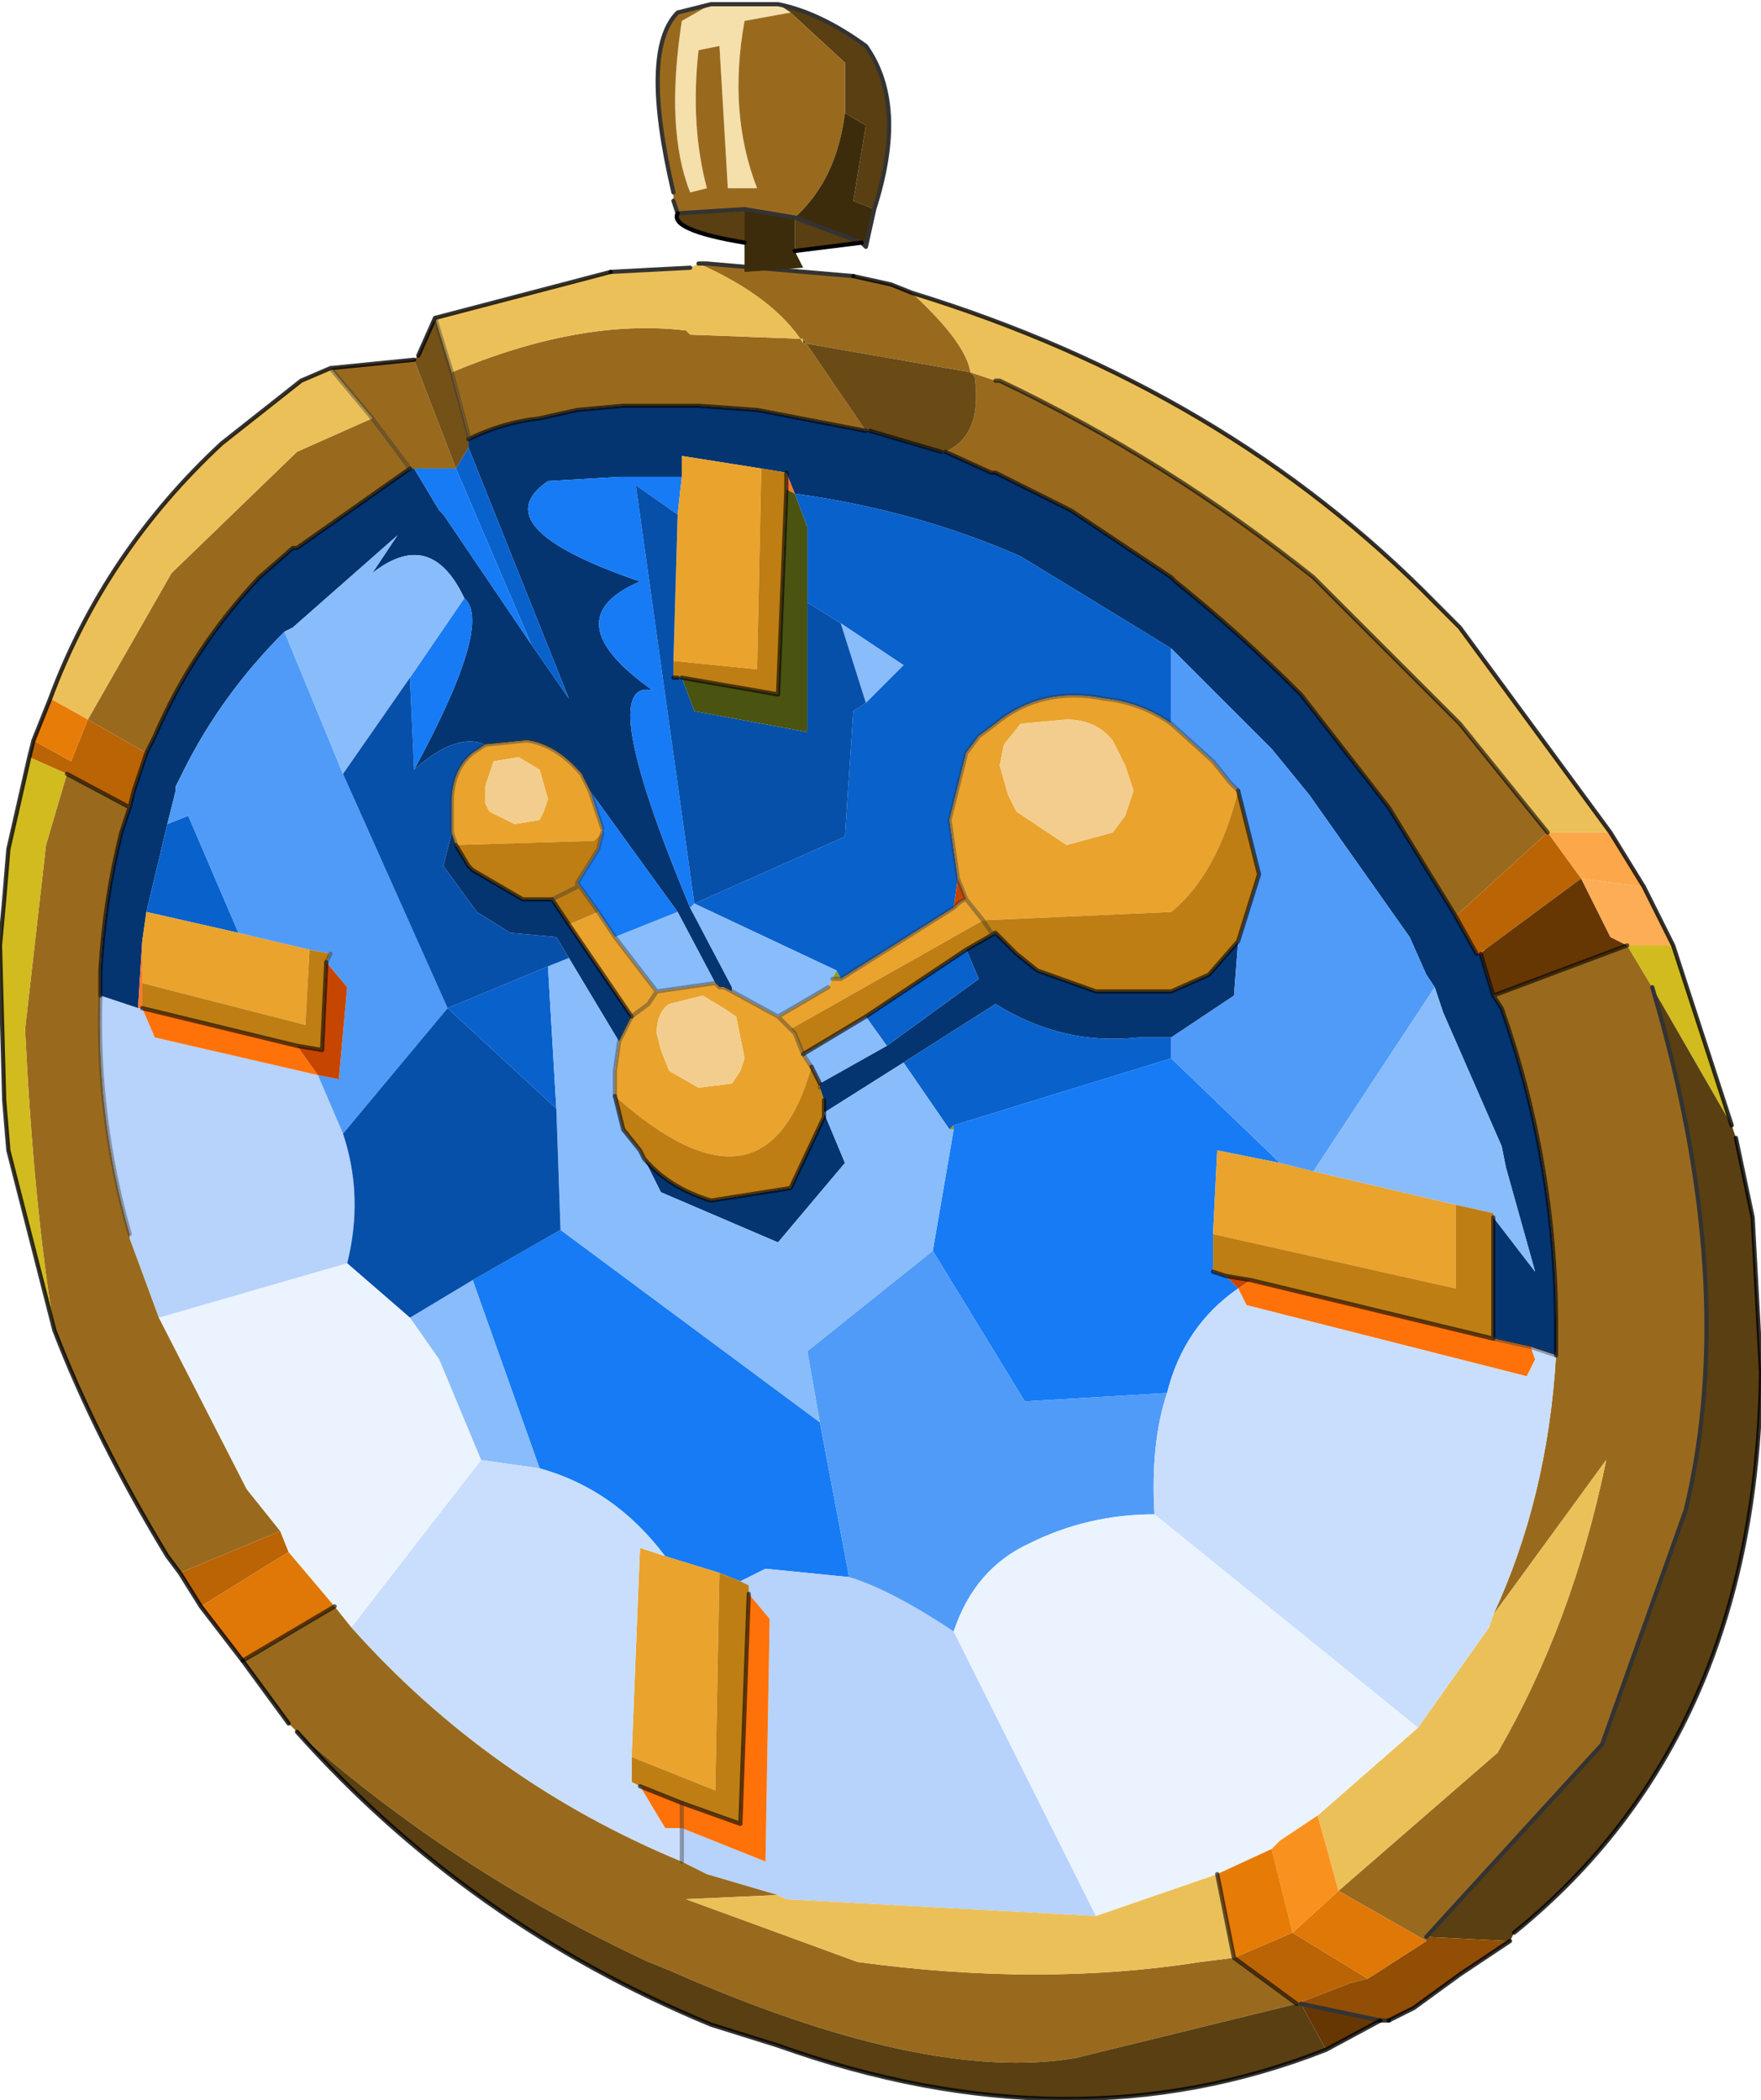 <?xml version="1.0"?>
<svg xmlns="http://www.w3.org/2000/svg" xmlns:xlink="http://www.w3.org/1999/xlink" width="21.05px" height="25.1px"><g transform="matrix(1, 0, 0, 1, -264.45, -187.9)"><use xlink:href="#object-0" width="21.05" height="25.1" transform="matrix(1, 0, 0, 1, 264.45, 187.9)"/></g><defs><g transform="matrix(1, 0, 0, 1, -264.45, -187.9)" id="object-0"><path fill-rule="evenodd" fill="#996a1e" stroke="none" d="M272.8 191.05L272.9 191.05L274.65 191.2L275.1 191.3L275.35 191.4Q276 192 276.05 192.35L274.05 192Q273.7 191.45 272.8 191.05M274.8 193.05L273.5 192.8L272.8 192.75L271.9 192.75L271.35 192.8L270.9 192.9Q270.45 192.95 270.05 193.15L270.05 193.25L270.05 193.1L269.85 192.35Q271.4 191.7 272.65 191.85L272.7 191.9L274.05 191.95L274.8 193.05M269.4 193.5L269.35 193.5L268 194.45L267.95 194.45L267.55 194.8Q266.75 195.65 266.3 196.7L266.2 196.9L265.5 196.5L266.5 194.75L268 193.3L268.9 192.9L269.35 193.5L268.9 192.9L268.4 192.3L269.4 192.2L269.9 193.5L269.4 193.5M266 197.55L265.9 197.85Q265.7 198.65 265.65 199.5L265.65 199.8Q265.6 201.25 266 202.65L266 202.7L266.35 203.65L267.4 205.7L267.8 206.2L266.6 206.7L266.45 206.5Q265.6 205.1 265.1 203.8Q264.85 202.3 264.75 200.2L265 198L265.25 197.15L266 197.55M283.05 204.1L283.05 203.75Q283.05 201.8 282.4 199.95L282.3 199.8L283.9 199.2L284.2 199.7Q285.25 203.25 284.6 205.95L283.6 208.75L281.5 211.05L281.5 211.1L280.45 210.5L282.35 208.85Q283.25 207.3 283.65 205.35L282.3 207.2Q282.95 205.8 283.05 204.1M281.85 198.85L281.05 197.55L280 196.2Q279.25 195.45 278.5 194.85L278.45 194.8L277.25 194L276.35 193.55L276.3 193.55L275.75 193.3Q276.2 193.1 276.1 192.4L276.05 192.35L276.35 192.45L276.4 192.45Q278.4 193.4 280.15 194.8L281.9 196.55L282.95 197.85L281.85 198.85M270.05 193.15L270.05 193.1L270.05 193.15M268 208.6L267.9 208.5L267.35 207.75L268.45 207.1L268.65 207.35Q270.3 209.2 272.6 210.15L272.9 210.3L273.75 210.55L272.65 210.6L274.7 211.35Q276.9 211.65 278.8 211.35L279.2 211.3L279.95 211.85L277.3 212.5Q275.5 212.8 272.45 211.45L272.2 211.35Q269.85 210.25 268 208.6"/><path fill-rule="evenodd" fill="#ecc059" stroke="none" d="M272.8 191.05Q273.7 191.45 274.05 192L274.05 191.95L272.7 191.9L272.65 191.85Q271.4 191.7 269.85 192.35L269.65 191.7L271.75 191.15L272.7 191.1L272.8 191.05M276.05 192.35Q276 192 275.35 191.4Q279.1 192.55 281.6 195.1L281.9 195.4L283.7 197.85L282.95 197.85L281.9 196.55L280.15 194.8Q278.4 193.4 276.4 192.45L276.35 192.45L276.05 192.35M265.05 196.25Q265.7 194.5 267.1 193.2L268.05 192.45L268.4 192.3L268.9 192.9L268 193.3L266.5 194.75L265.5 196.5L265.05 196.25M281.4 208.55L282.25 207.35L282.3 207.2L283.65 205.35Q283.25 207.3 282.35 208.85L280.45 210.5L280.2 209.6L281.4 208.55M279.2 211.3L278.8 211.35Q276.9 211.65 274.7 211.35L272.65 210.6L273.75 210.55L273.85 210.6L277.55 210.8L279 210.3L279.2 211.3"/><path fill-rule="evenodd" fill="#6a4a15" stroke="none" d="M274.05 192L276.05 192.35L276.1 192.4Q276.2 193.1 275.75 193.3L275.7 193.3L274.85 193.05L274.8 193.05L274.05 191.95L274.05 192"/><path fill-rule="evenodd" fill="#043571" stroke="none" d="M270.05 193.15Q270.45 192.95 270.9 192.9L271.35 192.8L271.9 192.75L272.8 192.75L273.5 192.8L274.8 193.05L274.85 193.05L275.7 193.3L275.75 193.3L276.3 193.55L276.35 193.55L277.25 194L278.45 194.8L278.5 194.85Q279.25 195.45 280 196.2L281.05 197.55L281.85 198.85L282.1 199.3L282.15 199.3L282.3 199.8L282.4 199.95Q283.05 201.8 283.05 203.75L283.05 204.1L282.75 204L282.3 203.9L282.3 202.45L282.8 203.1L282.45 201.85L282.4 201.6L281.7 200L281.6 199.7L281.5 199.55L281.3 199.1L280.1 197.4L279.65 196.85L279.6 196.8L278.45 195.65L276.65 194.55Q275.4 194 273.95 193.8L273.85 193.55L273.55 193.5L272.6 193.35L272.6 193.6L272 193.6L271.85 193.6L271 193.65Q270.2 194.2 272.1 194.85Q271.05 195.3 272.25 196.15Q271.55 196 272.7 198.75L273.2 199.7L273.2 199.75L273.1 199.7L273.05 199.7L273 199.65L272.55 198.8L271.5 197.35L271.4 197.15Q271.1 196.8 270.75 196.75L270.25 196.8Q269.9 196.65 269.4 197.1Q270.35 195.35 270 195.05Q269.6 194.2 268.9 194.75L269.2 194.3L267.95 195.4L267.85 195.45Q267.1 196.2 266.65 197.1L266.55 197.3L266.55 197.35L266.45 197.75L266.2 198.8L266.15 199.15L266.1 199.95L265.65 199.8L265.65 199.5Q265.7 198.65 265.9 197.85L266 197.55L266.05 197.35L266.2 196.9L266.3 196.7Q266.75 195.65 267.55 194.8L267.95 194.45L268 194.45L269.35 193.5L269.4 193.5L269.7 194L269.75 194.05L270.8 195.6L271.25 196.25L270.05 193.25L270.05 193.15M276 199.25L276.35 199.05L276.6 199.3L276.85 199.5L277.55 199.75L278.45 199.75L278.9 199.55L279.25 199.15L279.2 199.8L278.45 200.3L278.05 200.3Q277.15 200.4 276.35 199.9L275.25 200.6L274.3 201.2L274.55 201.8L273.75 202.75L272.35 202.15L272.15 201.75Q272.45 202.1 272.95 202.25L273.9 202.1L274.3 201.25L274.3 201.15L274.3 201.05L274.25 200.9L274.25 200.85L275.05 200.4L276.15 199.6L276 199.25M269.85 197.85L269.9 198L270.05 198.25L270.1 198.3L270.7 198.65L271.05 198.65L271.25 198.95L272 200.05L271.85 200.35L271.25 199.35L271.1 199.1L270.55 199.05L270.15 198.8L269.75 198.25L269.85 197.85"/><path fill-rule="evenodd" fill="#0961cc" stroke="none" d="M270.05 193.25L271.25 196.25L270.8 195.6L269.9 193.5L270.05 193.25M266.2 198.8L266.45 197.75L266.7 197.65L267.3 199.05L266.2 198.8M273.95 193.8Q275.4 194 276.65 194.55L278.45 195.65L278.45 196.55Q278.1 196.3 277.65 196.25Q276.9 196.1 276.35 196.55L276.15 196.7L276 196.9L275.8 197.7L275.9 198.4L275.85 198.75L274.5 199.6L274.45 199.5L272.75 198.7L274.55 197.9L274.65 196.4L274.8 196.3L275.25 195.85L274.5 195.35L274.1 195.1L274.1 194.2L273.95 193.8M274.8 200.05L276 199.25L276.15 199.6L275.05 200.4L274.8 200.05M275.25 200.6L276.35 199.9Q277.15 200.4 278.05 200.3L278.45 200.3L278.45 200.55L275.85 201.35L275.8 201.4L275.25 200.6M269.8 199.95L271 199.45L271.1 201.15L269.8 199.95"/><path fill-rule="evenodd" fill="#167bf5" stroke="none" d="M270.8 195.6L269.75 194.05L269.7 194L269.4 193.5L269.9 193.5L270.8 195.6M270 195.05Q270.35 195.35 269.4 197.1L269.35 196L270 195.05M271.5 197.35L272.55 198.8L271.8 199.1L271.6 198.8L271.35 198.45L271.6 198.05L271.65 197.85L271.65 197.8L271.5 197.35M272.7 198.75Q271.55 196 272.25 196.15Q271.05 195.3 272.1 194.85Q270.2 194.2 271 193.65L271.85 193.6L272 193.6L272.6 193.6L272.55 194.05L272.05 193.7L272.75 198.7L272.7 198.75M279.25 203.3Q278.6 203.75 278.4 204.55L276.7 204.65L275.6 202.85L275.85 201.4L275.85 201.35L278.45 200.55L279.75 201.8L279 201.65L278.95 202.65L278.95 203.1L279.1 203.15L279.25 203.3M274.25 204.9L274.6 206.75L273.6 206.65L273.3 206.8L273.05 206.7L272.4 206.5Q271.8 205.7 270.9 205.45L270.1 203.2L271.15 202.6L274.25 204.9"/><path fill-rule="evenodd" fill="#f05400" stroke="none" d="M269.75 194.05L269.7 194L269.75 194.05M273.2 199.75L273.2 199.7L273.2 199.75"/><path fill-rule="evenodd" fill="#ba6405" stroke="none" d="M266.2 196.9L266.05 197.35L266 197.55L265.25 197.15L264.8 196.95L264.85 196.75L265.3 197L265.5 196.5L266.2 196.9M282.1 199.3L281.85 198.85L282.95 197.85L283.35 198.4L282.2 199.25L282.1 199.3M266.85 207.1L266.6 206.7L267.8 206.2L267.9 206.45L266.85 207.1M280.8 211.55L280.6 211.6L279.95 211.85L279.2 211.3L279.9 211L280.8 211.55"/><path fill-rule="evenodd" fill="#b7d2fb" stroke="none" d="M265.65 199.8L266.1 199.95L266.15 199.95L266.3 200.3L268.25 200.75L268.55 201.45Q268.8 202.2 268.6 203L266.35 203.65L266 202.7L266 202.65Q265.6 201.25 265.65 199.8M273.3 206.8L273.6 206.65L274.6 206.75Q275.1 206.9 275.85 207.4L277.55 210.8L273.85 210.6L273.75 210.55L272.9 210.3L272.6 210.15L272.6 209.75L273.6 210.15L273.65 207.25L273.4 206.95L273.4 206.85L273.3 206.8"/><path fill-rule="evenodd" fill="#ff7629" stroke="none" d="M266.1 199.95L266.15 199.15L266.15 199.65L266.15 199.95L266.1 199.95M273.85 193.55L273.95 193.8L273.85 193.75L273.85 193.55"/><path fill-rule="evenodd" fill="#eaa32d" stroke="none" d="M266.15 199.15L266.2 198.8L267.3 199.05L268.15 199.25L268.1 200.15L266.15 199.65L266.15 199.15M270.25 196.8L270.75 196.75Q271.1 196.8 271.4 197.15L271.5 197.35L271.65 197.8L271.65 197.85L271.55 197.95L269.9 198L269.85 197.85L269.85 197.55L269.85 197.5Q269.85 197.1 270.1 196.9L270.25 196.8M273 199.65L273.05 199.7L273.1 199.7L273.2 199.75L273.75 200.05L274.35 199.7L274.4 199.6L274.5 199.6L275.85 198.75Q275.95 198.65 276 198.65L276.2 198.9L273.9 200.2L273.95 200.25L274.05 200.5L274.15 200.65Q273.6 202.6 271.8 201L271.8 200.7L271.85 200.35L272 200.05L271.25 198.95L271.6 198.8L271.8 199.1L272.3 199.75L272.2 199.9L272 200.05L272.2 199.9L272.3 199.75L273 199.65M272.6 193.6L272.6 193.35L273.55 193.5L273.5 195.9L272.5 195.8L272.55 194.05L272.6 193.6M275.9 198.4L275.8 197.7L276 196.9L276.15 196.7L276.35 196.55Q276.9 196.1 277.65 196.25Q278.1 196.3 278.45 196.55L278.95 197L279.15 197.25L279.25 197.35Q279 198.35 278.45 198.8L276.2 198.9L276 198.65L275.9 198.4M276.4 197.05L276.5 197.4L276.6 197.6L277.2 198L277.75 197.85L277.9 197.65L278 197.35L277.9 197.05L277.75 196.75Q277.55 196.5 277.2 196.5L276.65 196.55L276.45 196.8L276.4 197.05M281.85 202.3L281.85 203.3L278.95 202.65L279 201.65L279.75 201.8L280.15 201.9L281.85 202.3M273.9 200.2L273.75 200.05L273.9 200.2M273.1 199.95L272.85 199.8L272.45 199.9Q272.3 200 272.3 200.25L272.35 200.45L272.45 200.7L272.8 200.9L273.2 200.85L273.3 200.7L273.35 200.55L273.25 200.05L273.1 199.95M272.4 206.5L273.05 206.7L273 209.3L272 208.9L272.1 206.4L272.4 206.5M270.35 197L270.25 197.3L270.25 197.5L270.3 197.6L270.6 197.75L270.9 197.7L270.95 197.6L271 197.45L270.9 197.1L270.65 196.95L270.35 197"/><path fill-rule="evenodd" fill="#509bf8" stroke="none" d="M266.45 197.75L266.55 197.35L266.55 197.3L266.65 197.1Q267.1 196.2 267.85 195.45L268.55 197.15L269.8 199.95L268.55 201.45L268.25 200.75L268.5 200.8L268.6 199.7L268.35 199.4L268.4 199.3L268.15 199.25L267.3 199.05L266.7 197.65L266.45 197.75M278.45 195.65L279.6 196.8L279.65 196.85L280.1 197.4L281.3 199.1L281.5 199.55L281.6 199.7L280.15 201.9L279.75 201.8L278.45 200.55L278.45 200.3L279.2 199.8L279.25 199.15L279.5 198.35L279.25 197.35L279.15 197.25L278.95 197L278.45 196.55L278.45 195.65M278.4 204.55Q278.2 205.15 278.25 206Q277.45 206 276.75 206.35Q276.1 206.65 275.85 207.4Q275.1 206.9 274.6 206.75L274.25 204.9L274.1 204.05L275.6 202.85L276.7 204.65L278.4 204.55"/><path fill-rule="evenodd" fill="#89bcfa" stroke="none" d="M267.85 195.45L267.95 195.4L269.2 194.3L268.9 194.75Q269.6 194.2 270 195.05L269.35 196L268.55 197.15L267.85 195.45M272.55 198.8L273 199.65L272.3 199.75L271.8 199.1L272.55 198.8M273.2 199.7L272.7 198.75L272.75 198.7L274.45 199.5L274.4 199.6L274.35 199.7L273.75 200.05L273.2 199.75L273.2 199.7M281.6 199.7L281.7 200L282.4 201.6L282.45 201.85L282.8 203.1L282.3 202.45L282.3 202.4L281.85 202.3L280.15 201.9L281.6 199.7M274.5 195.35L275.25 195.85L274.8 196.3L274.5 195.35M274.05 200.5L274.8 200.05L275.05 200.4L274.25 200.85L274.15 200.65L274.05 200.5M275.25 200.6L275.8 201.4L275.85 201.4L275.6 202.85L274.1 204.05L274.25 204.9L271.15 202.6L271.1 201.15L271 199.45L271.25 199.35L271.85 200.35L271.8 200.7L271.8 201L271.9 201.4L272.1 201.65L272.15 201.75L272.35 202.15L273.75 202.75L274.55 201.8L274.3 201.2L275.25 200.6M270.1 203.2L270.9 205.45L270.2 205.35L269.7 204.15L269.35 203.65L270.1 203.2"/><path fill-rule="evenodd" fill="#0650aa" stroke="none" d="M269.4 197.1Q269.9 196.65 270.25 196.8L270.1 196.9Q269.85 197.1 269.85 197.5L269.85 197.55L269.85 197.85L269.75 198.25L270.15 198.8L270.55 199.05L271.1 199.1L271.25 199.35L271 199.45L269.8 199.95L268.55 197.15L269.35 196L269.4 197.1M272.6 196L272.75 196.4L274.1 196.65L274.1 195.1L274.5 195.35L274.8 196.3L274.65 196.4L274.55 197.9L272.75 198.7L272.05 193.7L272.55 194.05L272.5 195.8L272.5 196L272.55 196L272.6 196M271.15 202.6L270.1 203.2L269.35 203.65L268.6 203Q268.8 202.2 268.55 201.45L269.8 199.95L271.1 201.15L271.15 202.6"/><path fill-rule="evenodd" fill="#bf7e13" stroke="none" d="M273.55 193.5L273.85 193.55L273.85 193.75L273.75 196.2L272.6 196L272.55 196L272.5 196L272.5 195.8L273.5 195.9L273.55 193.5M282.3 202.45L282.3 203.9L279.4 203.2L279.1 203.15L278.95 203.1L278.95 202.65L281.85 203.3L281.85 202.3L282.3 202.4L282.3 202.45M276.2 198.9L276.3 199.05L276.35 199.05L276.3 199.05L276.2 198.9L273.9 200.2L273.95 200.25L274.05 200.5L274.8 200.05L276 199.25L276.35 199.05L276.6 199.3L276.85 199.5L277.55 199.75L278.45 199.75L278.9 199.55L279.25 199.15L279.5 198.35L279.25 197.35Q279 198.35 278.45 198.8L276.2 198.9M274.25 200.85L274.25 200.9L274.3 201.05L274.3 201.15L274.3 201.25L273.9 202.1L272.95 202.25Q272.45 202.1 272.15 201.75L272.1 201.65L271.9 201.4L271.8 201Q273.6 202.6 274.15 200.65L274.25 200.85M273.05 206.7L273.3 206.8L273.4 206.85L273.4 206.95L273.3 209.7L272.6 209.45L272.1 209.25L272 209.2L272 208.9L273 209.3L273.05 206.7M271.25 198.95L271.05 198.65L270.7 198.65L270.1 198.3L270.05 198.25L269.9 198L271.55 197.95L271.65 197.85L271.6 198.05L271.35 198.45L271.6 198.8L271.25 198.95M271.05 198.65L271.35 198.5L271.35 198.45L271.35 198.5L271.05 198.65M266.15 199.65L268.1 200.15L268.15 199.25L268.4 199.3L268.35 199.4L268.3 200.45L268 200.4L266.15 199.95L266.15 199.65"/><path fill-rule="evenodd" fill="#ff7209" stroke="none" d="M282.3 203.9L282.75 204L282.8 204.15L282.7 204.35L279.35 203.5L279.25 203.3L279.4 203.2L282.3 203.9M273.4 206.95L273.65 207.25L273.6 210.15L272.6 209.75L272.6 209.45L273.3 209.7L273.4 206.95M272.6 209.45L272.6 209.75L272.4 209.75L272.1 209.25L272.6 209.45M268 200.4L268.25 200.75L266.3 200.3L266.15 199.95L268 200.4"/><path fill-rule="evenodd" fill="#c9defc" stroke="none" d="M282.75 204L283.05 204.1Q282.95 205.8 282.3 207.2L282.25 207.35L281.4 208.55L278.25 206Q278.2 205.15 278.4 204.55Q278.6 203.75 279.25 203.3L279.35 203.5L282.7 204.35L282.8 204.15L282.75 204M270.9 205.45Q271.8 205.7 272.4 206.5L272.1 206.4L272 208.9L272 209.2L272.1 209.25L272.4 209.75L272.6 209.75L272.6 210.15Q270.3 209.2 268.65 207.35L270.2 205.35L270.9 205.45"/><path fill-rule="evenodd" fill="#673703" stroke="none" d="M282.3 199.8L282.15 199.3L282.2 199.25L283.35 198.4L283.7 199.1L283.9 199.2L282.3 199.8M280.95 212.05L280.3 212.4L280 211.85L280.95 212.05"/><path fill-rule="evenodd" fill="#ed4900" stroke="none" d="M282.15 199.3L282.1 199.3L282.2 199.25L282.15 199.3"/><path fill-rule="evenodd" fill="#745116" stroke="none" d="M269.85 192.35L270.05 193.1L270.05 193.25L269.9 193.5L269.4 192.2L269.45 192.15L269.65 191.7L269.85 192.35"/><path fill-rule="evenodd" fill="#fba74a" stroke="none" d="M282.95 197.85L283.7 197.85L284.1 198.5L283.35 198.4L282.95 197.85"/><path fill-rule="evenodd" fill="#4a530f" stroke="none" d="M273.95 193.8L274.1 194.2L274.1 195.1L274.1 196.65L272.75 196.4L272.6 196L273.75 196.2L273.85 193.75L273.95 193.8"/><path fill-rule="evenodd" fill="#8f9f1c" stroke="none" d="M274.45 199.5L274.5 199.6L274.4 199.6L274.45 199.5M275.8 201.4L275.85 201.35L275.85 201.4L275.8 201.4M271.65 197.85L271.65 197.8L271.65 197.85"/><path fill-rule="evenodd" fill="#c64500" stroke="none" d="M275.85 198.75L275.9 198.4L276 198.65Q275.95 198.65 275.85 198.75M279.1 203.15L279.4 203.2L279.25 203.3L279.1 203.15M268.35 199.4L268.6 199.7L268.5 200.8L268.25 200.75L268 200.4L268.3 200.45L268.35 199.4"/><path fill-rule="evenodd" fill="#f3cd8d" stroke="none" d="M276.4 197.05L276.45 196.8L276.65 196.55L277.2 196.5Q277.55 196.5 277.75 196.75L277.9 197.05L278 197.35L277.9 197.65L277.75 197.85L277.2 198L276.6 197.6L276.5 197.4L276.4 197.05M273.1 199.95L273.25 200.05L273.35 200.55L273.3 200.7L273.2 200.85L272.8 200.9L272.45 200.7L272.35 200.45L272.3 200.25Q272.3 200 272.45 199.9L272.85 199.8L273.1 199.95M270.35 197L270.65 196.95L270.9 197.1L271 197.45L270.95 197.6L270.9 197.7L270.6 197.75L270.3 197.6L270.25 197.5L270.25 197.3L270.35 197"/><path fill-rule="evenodd" fill="#fcad56" stroke="none" d="M283.9 199.2L283.7 199.1L283.35 198.4L284.1 198.5L284.45 199.2L283.9 199.2"/><path fill-rule="evenodd" fill="#d1bb1f" stroke="none" d="M283.9 199.2L284.45 199.2L285.15 201.35L284.2 199.7L283.9 199.2M265.1 203.8L264.55 201.65L264.5 201.05L264.45 199.2L264.5 198.65L264.55 198.05L264.8 196.95L265.25 197.15L265 198L264.75 200.2Q264.85 202.3 265.1 203.8"/><path fill-rule="evenodd" fill="#593f11" stroke="none" d="M284.2 199.7L285.15 201.35L285.2 201.5L285.4 202.45L285.5 204.3Q285.45 208.65 282.55 211L282.5 211.1L281.5 211.05L283.6 208.75L284.6 205.95Q285.25 203.25 284.2 199.7M280.3 212.4Q277.25 213.6 273.75 212.35L272.95 212.1Q270.05 210.9 268 208.6Q269.85 210.25 272.2 211.35L272.45 211.45Q275.5 212.8 277.3 212.5L279.95 211.85L280 211.85L280.3 212.4"/><path fill-rule="evenodd" fill="#914e04" stroke="none" d="M282.5 211.1L281.9 211.5L281.35 211.9L281.15 212L281.05 212.05L280.95 212.05L280 211.85L279.95 211.85L280.6 211.6L280.8 211.55L281.5 211.1L281.5 211.05L282.5 211.1"/><path fill-rule="evenodd" fill="#df7806" stroke="none" d="M267.35 207.75L266.85 207.1L267.9 206.45L268.45 207.1L267.35 207.75M279.9 211L280.45 210.5L281.5 211.1L280.8 211.55L279.9 211"/><path fill-rule="evenodd" fill="#e77c07" stroke="none" d="M264.85 196.75L265.05 196.25L265.5 196.5L265.3 197L264.85 196.75"/><path fill-rule="evenodd" fill="#ebf3fe" stroke="none" d="M278.25 206L281.4 208.55L280.2 209.6L279.75 209.9L279.65 210L279 210.3L277.55 210.8L275.85 207.4Q276.1 206.65 276.75 206.35Q277.45 206 278.25 206M268.65 207.35L268.45 207.1L267.9 206.45L267.8 206.2L267.4 205.7L266.35 203.65L268.6 203L269.35 203.65L269.7 204.15L270.2 205.35L268.65 207.35"/><path fill-rule="evenodd" fill="#f9911e" stroke="none" d="M280.2 209.6L280.45 210.5L279.9 211L279.65 210L279.75 209.9L280.2 209.6"/><path fill-rule="evenodd" fill="#e67b06" stroke="none" d="M279.65 210L279.9 211L279.2 211.3L279 210.3L279.65 210"/><path fill="none" stroke="#333333" stroke-width="0.05" stroke-linecap="round" stroke-linejoin="round" d="M274.65 191.2L272.9 191.05L272.8 191.05M281.05 212.05L280.95 212.05L280 211.85M271.75 191.15L272.7 191.1M281.5 211.05L283.6 208.75L284.6 205.95Q285.25 203.25 284.2 199.7"/><path fill="none" stroke="#000000" stroke-opacity="0.8" stroke-width="0.05" stroke-linecap="round" stroke-linejoin="round" d="M275.35 191.4L275.1 191.3L274.65 191.2M283.7 197.85L281.9 195.4L281.6 195.1Q279.1 192.55 275.35 191.4M284.45 199.2L284.1 198.5L283.7 197.85M285.15 201.35L284.45 199.2M285.2 201.5L285.4 202.45L285.5 204.3Q285.45 208.65 282.55 211M282.5 211.1L281.9 211.5L281.35 211.9L281.15 212L281.05 212.05M280.95 212.05L280.3 212.4Q277.25 213.6 273.75 212.35L272.95 212.1Q270.05 210.9 268 208.6M267.9 208.5L267.35 207.75L266.85 207.1L266.6 206.7L266.45 206.5Q265.6 205.1 265.1 203.8L264.55 201.65L264.5 201.05L264.45 199.2L264.5 198.65L264.55 198.05L264.8 196.95L264.85 196.75L265.05 196.25Q265.7 194.5 267.1 193.2L268.05 192.45L268.4 192.3L269.4 192.2M269.45 192.15L269.65 191.7L271.75 191.15"/><path fill="none" stroke="#000000" stroke-opacity="0.6" stroke-width="0.05" stroke-linecap="round" stroke-linejoin="round" d="M274.8 193.05L273.5 192.8L272.8 192.75L271.9 192.75L271.35 192.8L270.9 192.9Q270.45 192.95 270.05 193.15M269.35 193.5L268 194.45L267.95 194.45L267.55 194.8Q266.75 195.65 266.3 196.7L266.2 196.9L266.05 197.35L266 197.55L265.9 197.85Q265.7 198.65 265.65 199.5L265.65 199.8M282.3 202.45L282.3 203.9L279.4 203.2L279.1 203.15L278.95 203.1M283.05 204.1L283.05 203.75Q283.05 201.8 282.4 199.95L282.3 199.8L282.15 199.3M282.1 199.3L281.85 198.85L281.05 197.55L280 196.2Q279.25 195.45 278.5 194.85L278.45 194.8L277.25 194L276.35 193.55L276.3 193.55L275.75 193.3M275.7 193.3L274.85 193.05M276.35 192.45L276.4 192.45Q278.4 193.4 280.15 194.8L281.9 196.55L282.95 197.85M273.85 193.75L273.75 196.2L272.6 196M274.05 200.5L274.8 200.05L276 199.25L276.35 199.05L276.6 199.3L276.85 199.5L277.55 199.75L278.45 199.75L278.9 199.55L279.25 199.15L279.5 198.35L279.25 197.35M273.85 193.55L273.85 193.75M282.3 199.8L283.9 199.2M274.3 201.05L274.3 201.15L274.3 201.25L273.9 202.1L272.95 202.25Q272.45 202.1 272.15 201.75L272.1 201.65L271.9 201.4L271.8 201M274.15 200.65L274.25 200.85M273.4 206.95L273.3 209.7L272.6 209.45L272.1 209.25M279.2 211.3L279.95 211.85M268.45 207.1L267.35 207.75M279.2 211.3L279 210.3M272 200.05L271.25 198.95L271.05 198.65L270.7 198.65L270.1 198.3L270.05 198.25L269.9 198M272.55 196L272.5 196M268.35 199.4L268.3 200.45L268 200.4L266.15 199.95M265.25 197.15L266 197.55"/><path fill="none" stroke="#333333" stroke-opacity="0.4" stroke-width="0.05" stroke-linecap="round" stroke-linejoin="round" d="M270.25 196.8L270.75 196.75Q271.1 196.8 271.4 197.15L271.5 197.35L271.65 197.8M273 199.65L273.05 199.7L273.1 199.7L273.2 199.75L273.75 200.05L274.35 199.7M282.3 203.9L282.75 204L283.05 204.1M269.85 192.35L270.05 193.1L270.05 193.15M274.5 199.6L275.85 198.75Q275.95 198.65 276 198.65L276.2 198.9L276.3 199.05L276.35 199.05M275.9 198.4L275.8 197.7L276 196.9L276.15 196.7L276.35 196.55Q276.9 196.1 277.65 196.25Q278.1 196.3 278.45 196.55L278.95 197L279.15 197.25L279.25 197.35M273.9 200.2L273.95 200.25L274.05 200.5L274.15 200.65M276 198.65L275.9 198.4M274.25 200.85L274.25 200.9M273.75 200.05L273.9 200.2M274.5 199.6L274.4 199.6M272.6 209.45L272.6 209.75L272.6 210.15M269.65 191.7L269.85 192.35M269.35 193.5L268.9 192.9L268.4 192.3M269.85 197.85L269.85 197.55L269.85 197.5Q269.85 197.1 270.1 196.9L270.25 196.8M269.9 198L269.85 197.85M271.85 200.35L272 200.05L272.2 199.9L272.3 199.75L271.8 199.1L271.6 198.8L271.35 198.45L271.6 198.05L271.65 197.85M271.35 198.45L271.35 198.5L271.05 198.65M272.3 199.75L273 199.65M271.8 201L271.8 200.7L271.85 200.35M268.4 199.3L268.35 199.4M266 202.65Q265.6 201.25 265.65 199.8"/><path fill-rule="evenodd" fill="#593f11" stroke="none" d="M273.75 187.95Q274.25 188.05 274.8 188.45Q275.3 189.15 274.9 190.4L274.65 190.3L274.8 189.4L274.55 189.25L274.55 188.65L273.9 188.05L273.75 187.95M274.75 190.8L273.95 190.9L273.95 190.5L274.75 190.8M273.35 190.8Q272.45 190.65 272.55 190.45L273.35 190.4L273.35 190.8"/><path fill-rule="evenodd" fill="#f5dfab" stroke="none" d="M273.75 187.95L273.9 188.05L273.35 188.15Q273.15 189.25 273.5 190.15L273.15 190.15L273.05 188.45L272.8 188.5Q272.7 189.4 272.9 190.15L272.7 190.2Q272.4 189.45 272.6 188.15L272.95 187.95L273.6 187.95L273.75 187.95"/><path fill-rule="evenodd" fill="#996a1e" stroke="none" d="M273.9 188.05L274.55 188.65L274.55 189.25Q274.45 190.05 273.95 190.5L273.35 190.4L272.55 190.45L272.5 190.3L272.5 190.2Q272.1 188.5 272.55 188.05L272.95 187.95L272.6 188.15Q272.4 189.45 272.7 190.2L272.9 190.15Q272.7 189.4 272.8 188.5L273.05 188.45L273.15 190.15L273.5 190.15Q273.15 189.25 273.35 188.15L273.9 188.05"/><path fill-rule="evenodd" fill="#3d2c0c" stroke="none" d="M274.55 189.25L274.8 189.4L274.65 190.3L274.9 190.4L274.8 190.85L274.75 190.8L273.95 190.5L273.95 190.9L274.05 191.1L273.35 191.15L273.35 190.8L273.35 190.4L273.95 190.5Q274.45 190.05 274.55 189.25"/><path fill="none" stroke="#333333" stroke-width="0.05" stroke-linecap="round" stroke-linejoin="round" d="M274.9 190.4Q275.3 189.15 274.8 188.45Q274.25 188.05 273.75 187.95L273.6 187.95L272.95 187.95L272.55 188.05Q272.1 188.5 272.5 190.2M274.9 190.4L274.8 190.85L274.75 190.8L273.95 190.5L273.35 190.4L272.55 190.45L272.5 190.3"/><path fill="none" stroke="#000000" stroke-width="0.05" stroke-linecap="round" stroke-linejoin="round" d="M274.75 190.8L273.95 190.9M273.35 190.8Q272.45 190.65 272.55 190.45"/></g></defs></svg>
